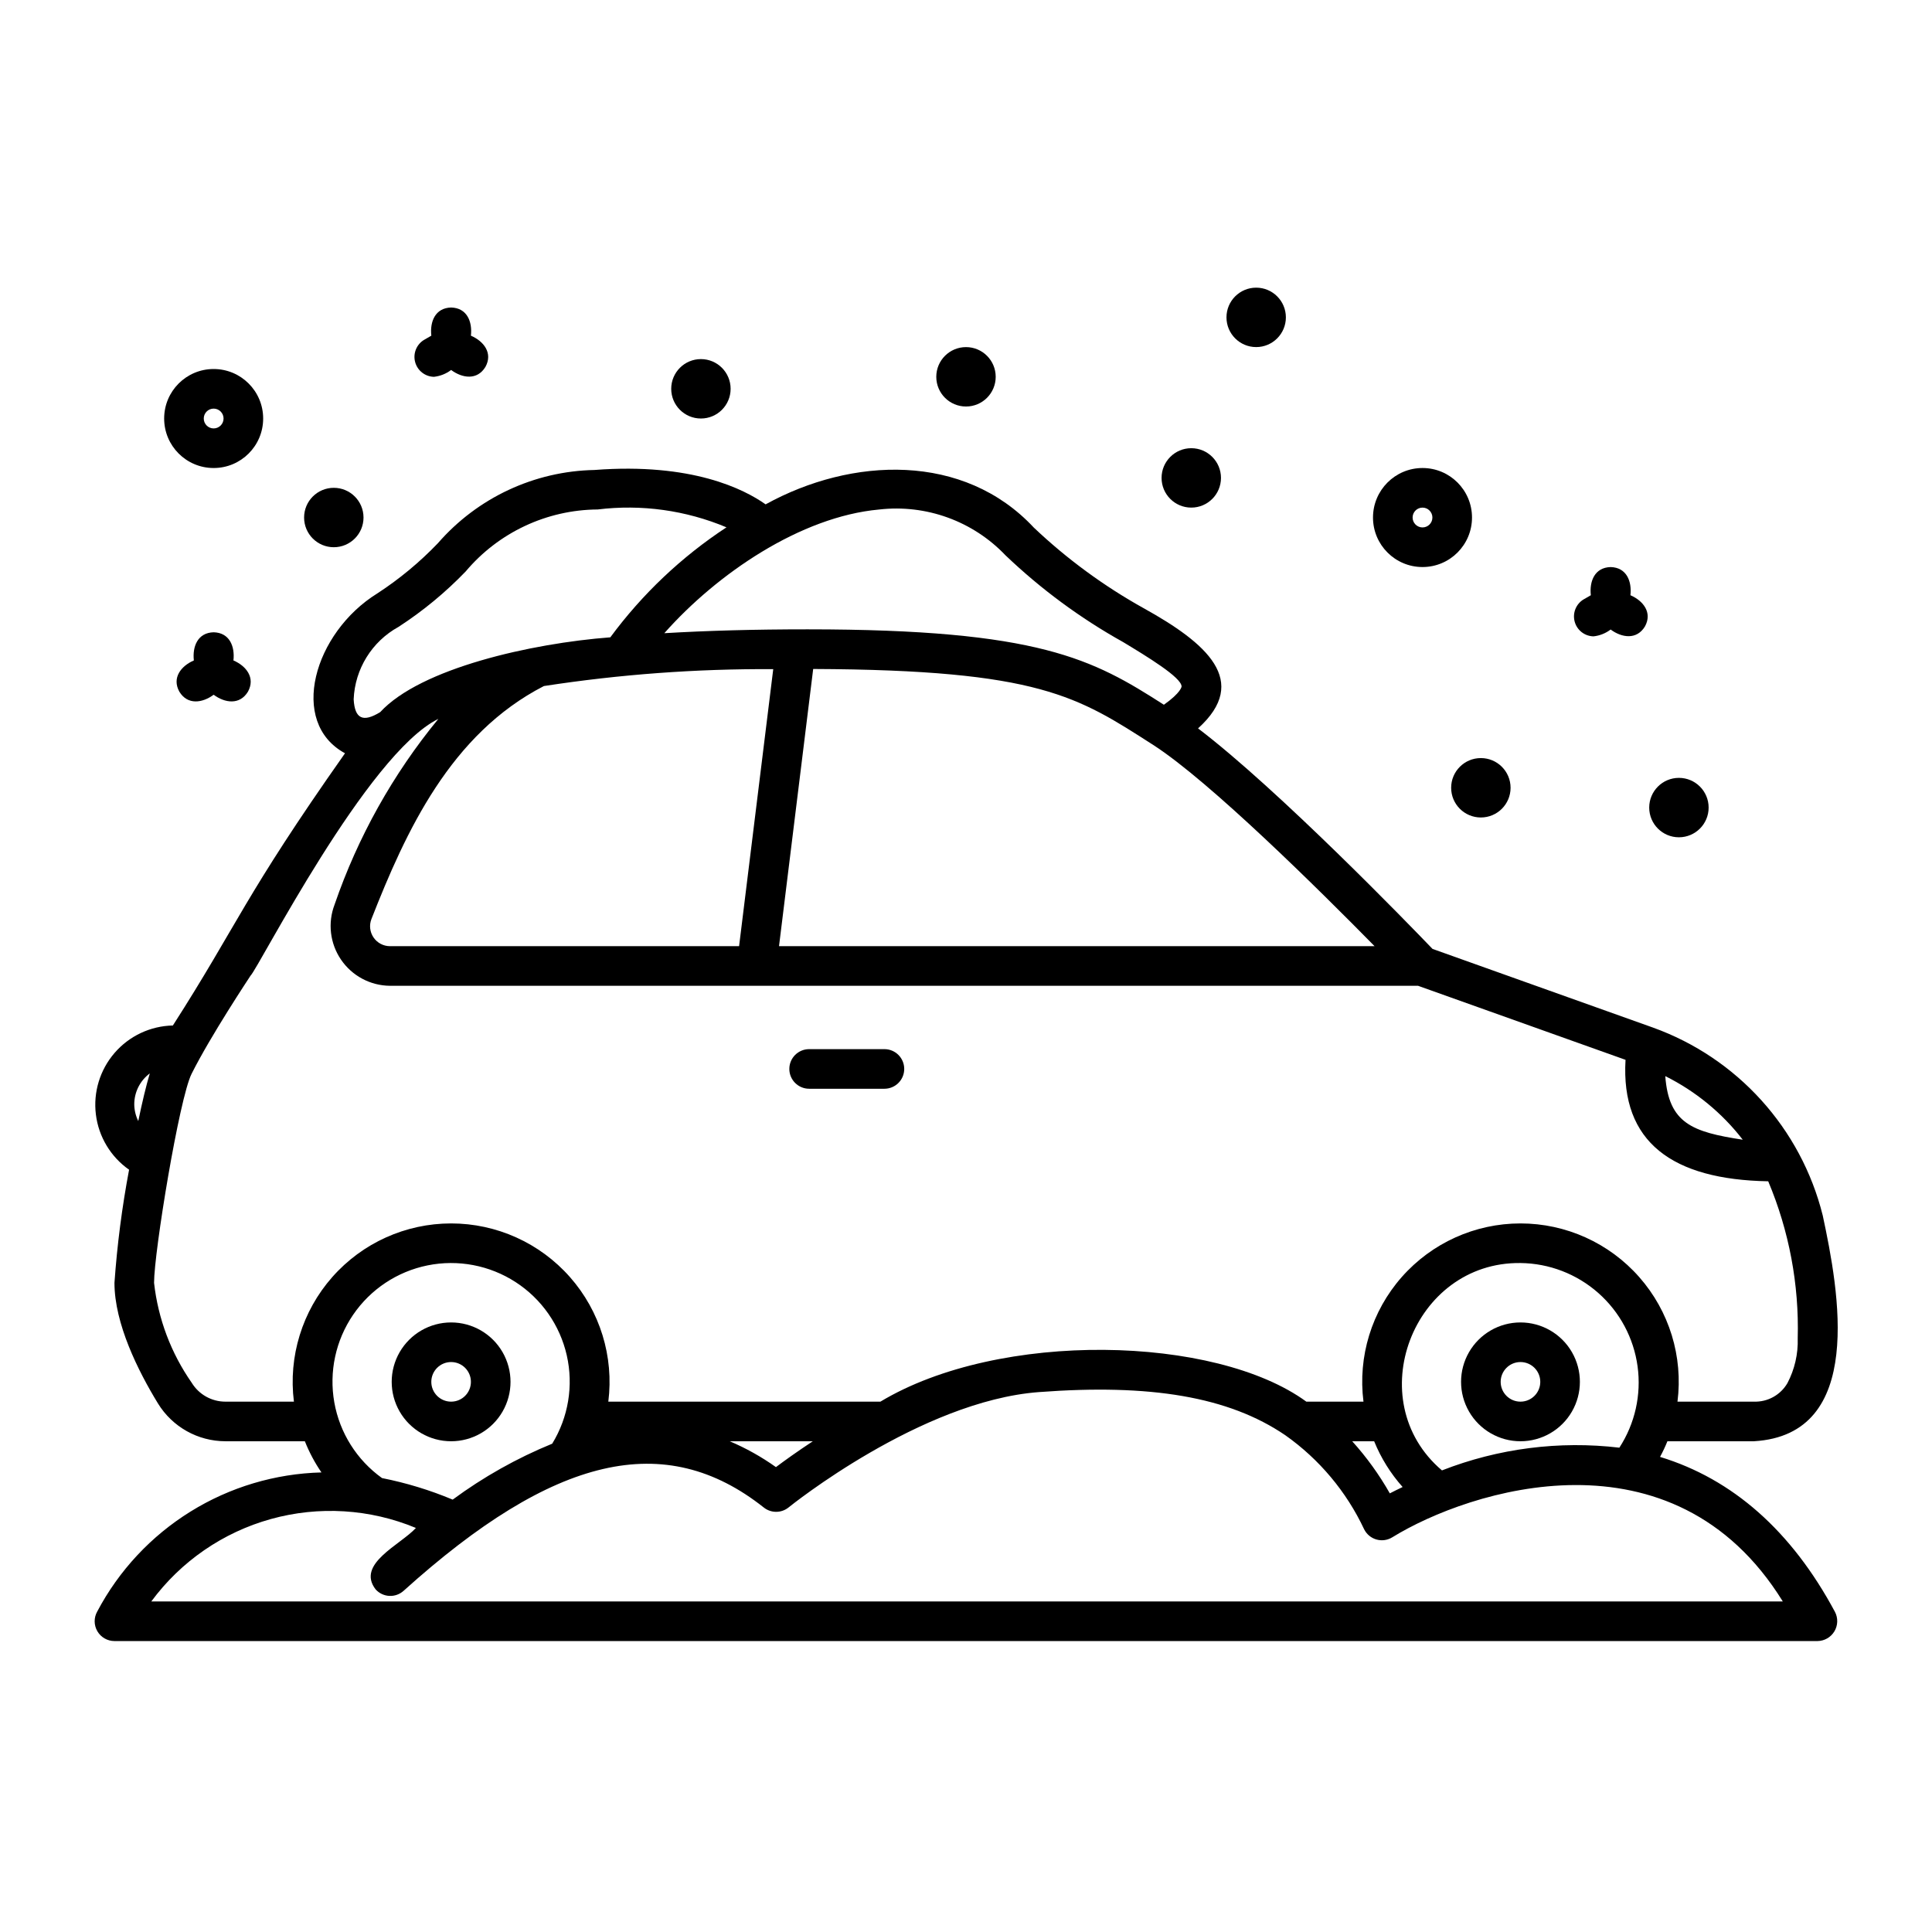 <?xml version="1.0" encoding="UTF-8"?>
<!-- The Best Svg Icon site in the world: iconSvg.co, Visit us! https://iconsvg.co -->
<svg fill="#000000" width="800px" height="800px" version="1.1" viewBox="144 144 512 512" xmlns="http://www.w3.org/2000/svg">
 <g>
  <path d="m263.55 494.46c-5.625 0-10.824 3.004-13.637 7.875-2.812 4.871-2.812 10.871 0 15.742s8.012 7.871 13.637 7.871 10.82-3 13.633-7.871 2.812-10.871 0-15.742c-2.812-4.871-8.008-7.875-13.633-7.875zm0 20.992c-2.898 0-5.25-2.348-5.25-5.246 0-2.898 2.352-5.25 5.25-5.25 2.898 0 5.246 2.352 5.246 5.25 0 2.898-2.348 5.246-5.246 5.246z"/>
  <path d="m358.43 432.53h19.953c2.898 0 5.246-2.352 5.246-5.25 0-2.898-2.348-5.246-5.246-5.246h-19.953c-2.898 0-5.25 2.348-5.25 5.246 0 2.898 2.352 5.25 5.25 5.25z"/>
  <path d="m546.94 494.46c-5.625 0-10.82 3.004-13.633 7.875-2.812 4.871-2.812 10.871 0 15.742s8.008 7.871 13.633 7.871 10.824-3 13.637-7.871 2.812-10.871 0-15.742c-2.812-4.871-8.012-7.875-13.637-7.875zm0 20.992c-2.898 0-5.246-2.348-5.246-5.246 0-2.898 2.348-5.25 5.246-5.25 2.898 0 5.25 2.352 5.25 5.25 0 2.898-2.352 5.246-5.25 5.246z"/>
  <path d="m583.93 530.09c0.73-1.344 1.383-2.727 1.953-4.144h22.934c29.617-1.73 22.52-39.801 18.227-59.84v0.004c-5.754-23.074-22.637-41.758-45.016-49.801l-58.395-20.84c-6.098-6.352-40.77-42.172-62.137-58.441 13.895-12.543 2.25-22.602-14.41-31.844-10.555-5.875-20.336-13.051-29.105-21.359-18.555-19.91-48.199-18.777-71.086-6.164-5.738-4.059-19.594-11.07-45.293-9.117v0.004c-15.973 0.297-31.074 7.352-41.555 19.41-4.816 5.027-10.191 9.484-16.023 13.285-16.852 10.41-23.668 34.195-8.594 42.383-26.973 38.305-28.309 45.133-45.617 72.141-5.945 0.125-11.555 2.766-15.445 7.262-3.891 4.5-5.691 10.434-4.957 16.332 0.73 5.902 3.926 11.215 8.797 14.625-1.871 9.91-3.164 19.918-3.875 29.977 0 10.824 6.269 23.359 11.52 31.953l0.004 0.004c3.809 6.219 10.574 10.016 17.867 10.027h21.066c1.152 2.91 2.629 5.68 4.398 8.262-12.281 0.316-24.262 3.894-34.703 10.375-10.445 6.477-18.977 15.617-24.715 26.48-0.922 1.625-0.91 3.617 0.031 5.231 0.938 1.609 2.664 2.602 4.531 2.602h451.33c1.836-0.023 3.527-0.996 4.473-2.574 0.941-1.574 1-3.527 0.148-5.156-11.504-21.457-27.121-35.211-46.355-41.074zm-75.766-4.144c1.805 4.445 4.356 8.547 7.547 12.129-1.242 0.594-2.406 1.168-3.391 1.68h-0.004c-2.809-4.953-6.152-9.582-9.965-13.809zm17.973 7.727c-21.754-18.484-7.727-55.305 20.805-54.957 7.598 0.082 14.914 2.894 20.609 7.922 5.699 5.027 9.398 11.938 10.426 19.465 1.027 7.527-0.688 15.176-4.828 21.547-15.93-1.883-32.074 0.188-47.012 6.023zm79.711-87.637c-13.445-2.047-19.605-4.359-20.531-16.859v0.004c8.027 4 15.047 9.762 20.531 16.855zm-97.57-51.289h-157.83l9.055-73.461c60.039 0.246 70.129 7.324 90.133 20.145 14.992 9.66 44.152 38.574 58.645 53.316zm-229.04 0h-31.918c-1.734-0.012-3.352-0.875-4.328-2.309-0.977-1.434-1.188-3.254-0.562-4.871 9.121-23.23 20.934-49.023 45.711-61.758 20.109-3.098 40.434-4.598 60.777-4.477l-9.051 73.414zm97.73-115.72c12.461-1.434 24.871 3.066 33.516 12.152 9.375 8.949 19.844 16.676 31.168 22.984 6.164 3.727 15.477 9.359 15.48 11.762 0 0.02-0.094 1.586-4.691 4.84-18.809-12.07-33.004-19.984-94.43-19.984-14.09 0-26.648 0.348-37.961 1.023 13.984-15.781 36.113-30.879 56.918-32.777zm-127.36 31.105c6.473-4.199 12.441-9.125 17.793-14.68 8.699-10.34 21.492-16.348 35.004-16.438 11.59-1.422 23.355 0.211 34.121 4.734-11.906 7.816-22.328 17.688-30.781 29.148-20.98 1.602-50.277 8.195-60.992 19.828-4.527 2.777-6.738 1.809-7.027-3.398v-0.004c0.328-8.035 4.836-15.316 11.883-19.191zm-70.027 126.6c-0.023-3.258 1.508-6.328 4.121-8.273-0.992 3.305-2.039 7.731-3.059 12.641h0.004c-0.672-1.359-1.035-2.852-1.066-4.367zm24.141 78.719c-3.633 0-7.004-1.891-8.902-4.988-5.492-7.859-8.93-16.969-9.992-26.5 0-8.18 6.688-48.91 9.941-55.379 5.039-10.078 15.312-25.523 15.617-26.004 2.168-2.09 30.918-58.844 49.789-68.07-12.031 14.633-21.348 31.305-27.508 49.219-1.855 4.848-1.219 10.297 1.707 14.586 2.922 4.293 7.758 6.879 12.949 6.93 7.769-0.008 255.55 0.008 272.48 0l54.98 19.621c-1.293 21.832 12.422 31.742 37.812 32.188 5.539 13.152 8.207 27.34 7.82 41.605 0.133 4.137-0.809 8.234-2.731 11.895-1.832 3.141-5.234 5.019-8.867 4.898h-20.266c1.52-11.949-2.172-23.973-10.137-33.012-7.961-9.039-19.426-14.219-31.473-14.219-12.043 0-23.508 5.18-31.469 14.219-7.965 9.039-11.656 21.062-10.137 33.012h-15.145c-24.074-17.613-81.305-18.98-112.87 0h-72.109c1.504-11.953-2.199-23.98-10.172-33.016-7.969-9.039-19.438-14.215-31.488-14.215s-23.52 5.176-31.492 14.215c-7.969 9.035-11.676 21.062-10.168 33.016zm60.246 25.965c-6.035-2.527-12.309-4.438-18.727-5.711-6.672-4.777-11.211-11.977-12.645-20.059-1.434-8.082 0.348-16.406 4.969-23.191 4.621-6.785 11.711-11.492 19.758-13.117 8.043-1.625 16.406-0.039 23.297 4.418 6.894 4.457 11.77 11.434 13.586 19.441 1.812 8.004 0.426 16.402-3.867 23.398-9.367 3.832-18.223 8.812-26.371 14.82zm95.438-15.469c-4.144 2.731-7.516 5.156-9.773 6.852l0.004 0.004c-3.824-2.719-7.93-5.016-12.246-6.856zm-175.31 42.453c7.828-10.621 18.992-18.312 31.703-21.844 12.711-3.527 26.242-2.695 38.422 2.367-4.125 4.508-15.883 9.504-10.676 16.281 0.934 1.035 2.238 1.656 3.629 1.727 1.391 0.07 2.75-0.414 3.785-1.348 39.887-35.969 69.328-42.785 95.469-22.066 1.93 1.527 4.664 1.508 6.574-0.047 0.344-0.281 34.98-28.188 66.301-30.551 29.492-2.227 50.293 1.199 65.316 11.43l0.004 0.004c9.004 6.359 16.203 14.949 20.891 24.926 0.66 1.324 1.844 2.305 3.266 2.707 1.422 0.402 2.945 0.188 4.199-0.59 20.328-12.531 74.375-30.051 103.48 17z"/>
  <path d="m566.3 312.64c1.648-0.18 3.215-0.805 4.535-1.809 2.957 2.191 6.906 2.789 9.09-0.812 2.023-3.664-0.441-6.809-3.844-8.277 0.406-3.719-1.027-7.356-5.246-7.465-4.223 0.109-5.656 3.746-5.246 7.465l-1.918 1.109-0.004-0.004c-2.008 1.215-2.973 3.613-2.363 5.887 0.609 2.269 2.644 3.859 4.996 3.906z"/>
  <path d="m200.62 311.56c-4.227 0.109-5.656 3.746-5.246 7.465-3.402 1.473-5.871 4.613-3.844 8.277 2.188 3.606 6.137 3.004 9.09 0.812 2.957 2.191 6.906 2.793 9.09-0.812 2.023-3.664-0.441-6.809-3.844-8.277 0.41-3.719-1.023-7.356-5.246-7.465z"/>
  <path d="m259.01 243.86c1.652-0.184 3.219-0.809 4.543-1.812 2.957 2.191 6.906 2.793 9.09-0.812 2.027-3.664-0.441-6.809-3.844-8.277 0.406-3.719-1.027-7.356-5.246-7.465-4.223 0.109-5.656 3.746-5.246 7.465l-1.922 1.109h-0.004c-2.008 1.215-2.973 3.613-2.363 5.883 0.609 2.269 2.644 3.863 4.992 3.91z"/>
  <path d="m520.98 294.27c7.246 0 13.117-5.875 13.117-13.121 0-7.246-5.871-13.121-13.117-13.121-7.246 0-13.121 5.875-13.121 13.121 0 7.246 5.875 13.121 13.121 13.121zm0-15.742v-0.004c1.449 0 2.621 1.176 2.621 2.625 0 1.449-1.172 2.625-2.621 2.625-1.449 0-2.625-1.176-2.625-2.625 0-1.449 1.176-2.625 2.625-2.625z"/>
  <path d="m200.62 268.03c7.246 0 13.121-5.871 13.121-13.117s-5.875-13.121-13.121-13.121-13.117 5.875-13.117 13.121 5.871 13.117 13.117 13.117zm0-15.742c1.449 0 2.625 1.176 2.625 2.625 0 1.449-1.176 2.625-2.625 2.625s-2.621-1.176-2.621-2.625c0-1.449 1.172-2.625 2.621-2.625z"/>
  <path d="m588.93 365.89c4.348 0 7.875-3.523 7.875-7.871s-3.527-7.875-7.875-7.875c-4.348 0-7.871 3.527-7.871 7.875s3.523 7.871 7.871 7.871z"/>
  <path d="m528.57 352.77c0 4.348 3.523 7.871 7.871 7.871 4.348 0 7.875-3.523 7.875-7.871s-3.527-7.871-7.875-7.871c-4.348 0-7.871 3.523-7.871 7.871z"/>
  <path d="m459.7 278.52c4.348 0 7.871-3.523 7.871-7.871s-3.523-7.871-7.871-7.871c-4.348 0-7.871 3.523-7.871 7.871s3.523 7.871 7.871 7.871z"/>
  <path d="m476.9 235.98c4.348 0 7.871-3.527 7.871-7.875s-3.523-7.871-7.871-7.871c-4.348 0-7.871 3.523-7.871 7.871s3.523 7.875 7.871 7.875z"/>
  <path d="m329.75 254.91c4.348 0 7.871-3.523 7.871-7.871 0-4.348-3.523-7.875-7.871-7.875s-7.871 3.527-7.871 7.875c0 4.348 3.523 7.871 7.871 7.871z"/>
  <path d="m232.46 289.02c4.348 0 7.875-3.523 7.875-7.871 0-4.348-3.527-7.871-7.875-7.871s-7.871 3.523-7.871 7.871c0 4.348 3.523 7.871 7.871 7.871z"/>
  <path d="m400 251.73c4.348 0 7.871-3.523 7.871-7.871 0-4.348-3.523-7.871-7.871-7.871s-7.875 3.523-7.875 7.871c0 4.348 3.527 7.871 7.875 7.871z"/>
 </g>
</svg>